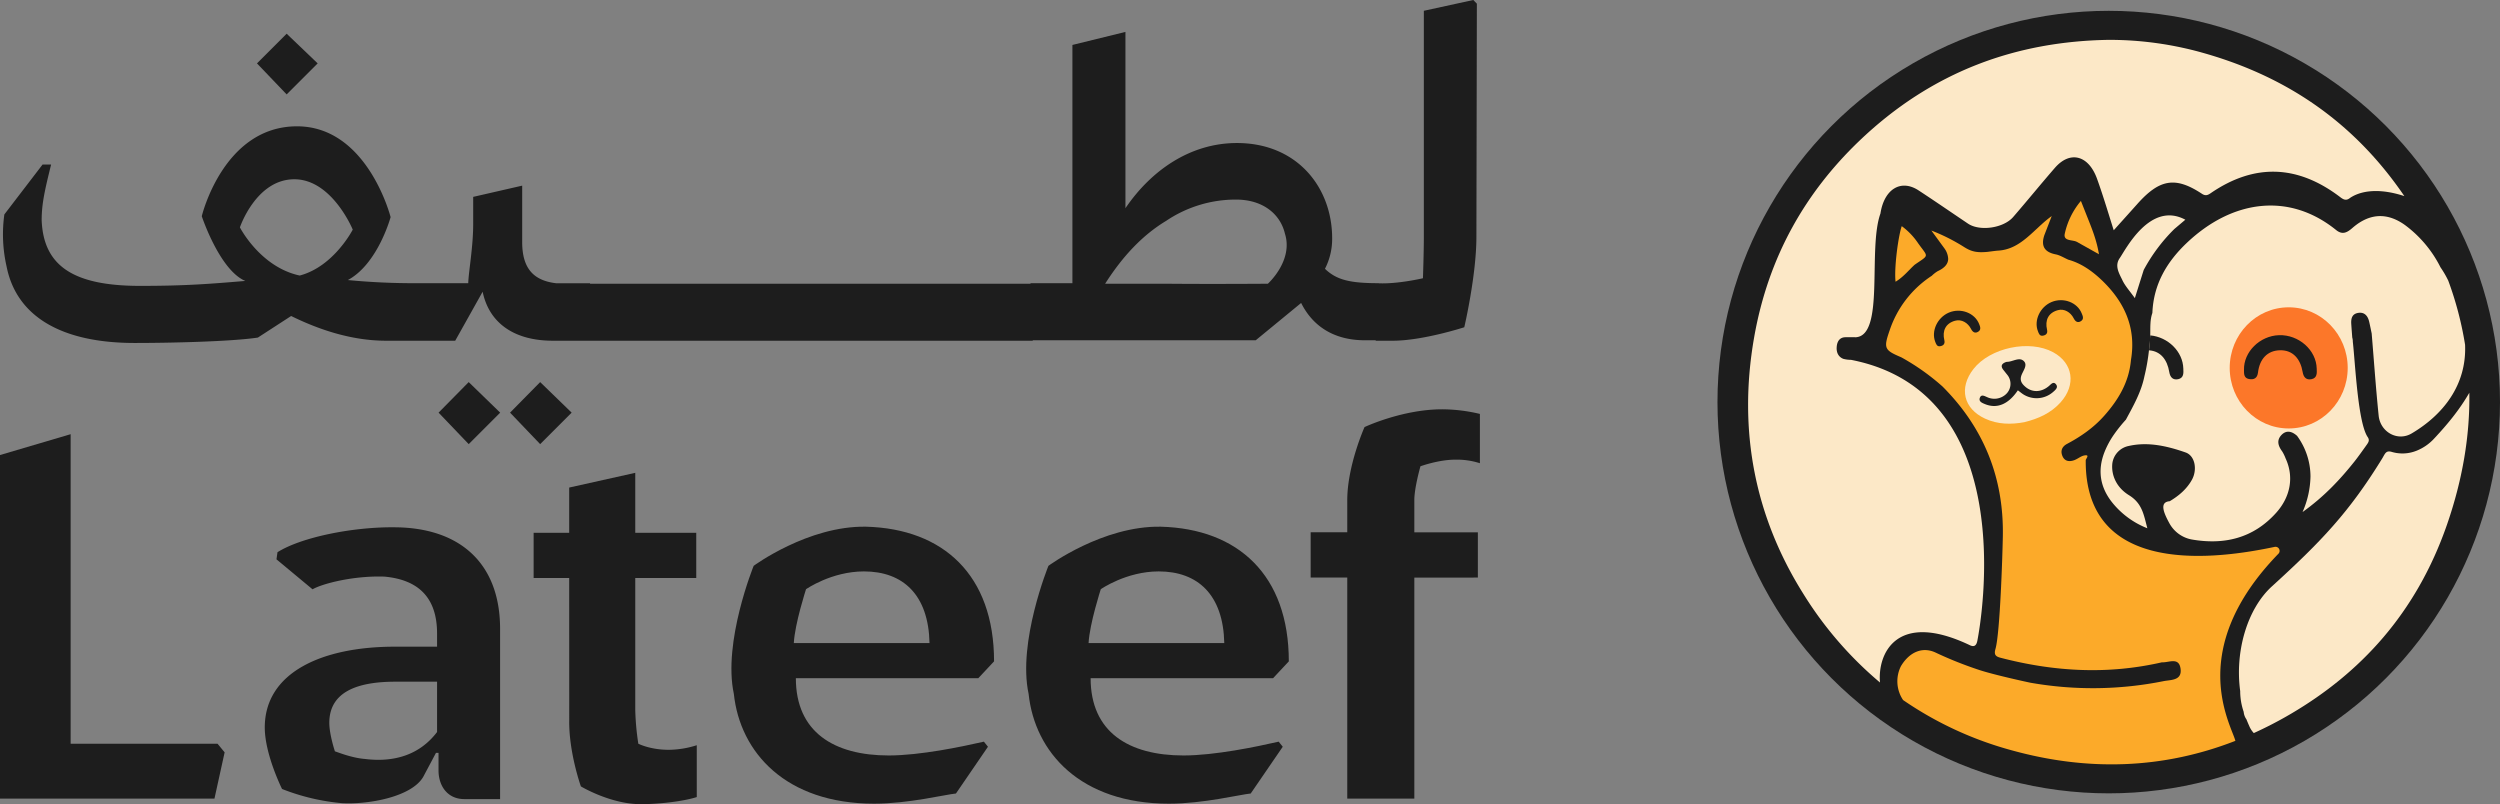 <svg xmlns="http://www.w3.org/2000/svg" viewBox="0 0 1286.47 413.82"><rect x="0" y="0" width="1286.47" height="413.82" fill="#808080" stroke="none"/><defs><style>.cls-1{fill:#1d1d1d;}.cls-2{fill:#fcaa29;}.cls-3{fill:#fce8c7;}.cls-4{fill:#fc7729;}</style></defs><g id="Layer_2" data-name="Layer 2"><g id="Layer_1-2" data-name="Layer 1"><circle class="cls-1" cx="1085.13" cy="206.91" r="201.34"/><path class="cls-2" d="M1150.31,381.23c-37.21,14.51-75.71,15.76-115,4.9a183.16,183.16,0,0,1-56-25.89,17.31,17.31,0,0,1-1.12-17.42c4.29-7.21,11-10.24,17.88-7a195.67,195.67,0,0,0,22.61,9c7.67,2.52,25.25,6.33,26.15,6.5a184.71,184.71,0,0,0,68.61-.83c3.69-.71,9.49-.24,8.65-6.39s-6.06-3.05-9.6-3.28c-28,6.43-55.66,4.83-83.24-2.4-2.59-.68-3.17-1.83-2.4-4.5,2.38-8.26,3.65-49.53,3.79-58.14.52-30.24-10-55.82-31.06-76.91a116.91,116.91,0,0,0-21.19-15c-8.7-3.69-9.23-4.59-6-13.88a53.9,53.9,0,0,1,21.7-28.09,16.28,16.28,0,0,1,3.06-2.38c3.51-1.61,5.36-3.71,5.36-6.39a9.87,9.87,0,0,0-1.86-5.21l-6.79-9.29a96.84,96.84,0,0,1,16.66,8.37c4,2.59,6.88,3.08,12.15,2.62.69-.09,5.09-.66,5.29-.64,12.17-.57,18.62-11.25,27.83-17.79L1052,121c-1.9,5.71.16,8.78,5.87,9.9,2.24.45,4.31,1.8,6.47,2.74,6.44,1.78,11.86,5.56,16.64,10,11.91,11.15,18.49,24.62,15.57,41.71-1,11.34-6.5,20.43-13.74,28.59-5.44,6.14-12,10.69-19.17,14.5-2.59,1.39-3.42,3.59-2.36,6.19,1.15,2.82,3.62,3.08,6.13,2.16,1.73-.63,3.26-2,5-2.39,3.11-.62,1.23,1.29.88,2.35-.52,60.74,68.35,50.78,97.25,44.66a2.11,2.11,0,0,1,1.78,3.67C1124.54,334.44,1148,372.57,1150.31,381.23Z"/><path class="cls-2" d="M1068.8,124.5h0l11.3,6.33c-1.18-7.19-3.57-13.06-5.92-18.94l-3.37-8.5a39,39,0,0,0-8.28,16.75C1061.56,124.3,1066.51,123.22,1068.8,124.5Z"/><path class="cls-2" d="M985.27,136.23c7.67-5.31,7.07-3.62,1.74-11.11a35.52,35.52,0,0,0-8.39-8.75c-1.7,4.7-4,21.28-3.19,28.61C979.61,142.44,982.2,139,985.27,136.23Z"/><path class="cls-3" d="M1099.72,105.1c11.53-13,19.7-14.4,33.34-5.4,1.87,1.24,3,.76,4.58-.32,22.53-15.44,44.78-14.6,66.66,2.1,1.78,1.36,3.13,1.91,5.1.3,6.63-4.35,16.65-4.58,27.86-.86-27.53-40.45-63.8-62.67-104.63-74a177.44,177.44,0,0,0-47.55-6.41c-47.09.78-90.6,15.84-128.53,52.2-27,25.94-46.56,58.79-53.94,101.18-8.43,48.4.82,92.21,24.86,130.87a190.73,190.73,0,0,0,39.95,46.45c-1.3-14.54,8.24-37.12,45.87-19.38,2.05,1.09,3.62,1,4.23-2.1,2.11-10.78,22.28-127.57-65-144.56a15.62,15.62,0,0,1-3.93-.5c-2.46-.93-3.77-3.2-3.42-6.46.31-3,1.88-4.56,4.26-4.67,1.88-.08,3.76,0,5.64,0,14.86-1.12,6-45.34,12.58-63.66,1.92-12.58,10.54-17.86,19.63-11.9,8.54,5.59,17,11.42,25.48,17.13,6,4,18.16,2.35,23.19-3.44,7.24-8.35,14.25-17,21.52-25.35,7.8-8.93,17.29-6.47,21.67,5.76,3.24,9,6,18.37,8.56,26.41C1091.62,114.11,1095.69,109.63,1099.72,105.1Z"/><path class="cls-3" d="M1252.72,225.53a24.88,24.88,0,0,1-9,6.33,19.33,19.33,0,0,1-13,.67c-3-.9-3.45,1.08-4.81,3.3-17,27.69-31.41,42.8-56.81,65.91-12.65,11.51-19.11,33.37-16.32,53.91V356a33,33,0,0,0,1.79,10.31,7.74,7.74,0,0,0,1.41,3.84c.48,1.21,1,2.41,1.52,3.6a11.87,11.87,0,0,0,2.28,3.48,203.51,203.51,0,0,0,19.33-10.05c35.28-20.78,64.17-51.33,80.08-97.2,8.09-23.35,11.83-46,11.5-67.89C1265.57,211,1259.3,218.49,1252.72,225.53Z"/><path class="cls-3" d="M1171.35,263.81c7.46-8.34,9.1-18.65,4.79-27.93a20.58,20.58,0,0,0-1.75-3.59c-2.05-2.76-3-5.65-.42-8.4s5.48-1.93,8.07.39a35.5,35.5,0,0,1,6.91,20.89,47.53,47.53,0,0,1-4.09,18.33c11-7.85,19.3-16.67,26.85-26.18,1.8-2.27,4.55-6.15,6.23-8.51.83-1.17,1.55-2.31.47-3.87-5.08-7.35-6.43-38.13-7.68-49.11a7.58,7.58,0,0,0-.29-2.15c-.17-2.32-.36-4.63-.51-7-.17-2.76.38-5.13,3.52-5.66s4.91,1.35,5.65,4.33c.5,2.06.89,4.16,1.34,6.24,1.17,14.1,2.15,28.22,3.59,42.3.86,8.48,9.78,13.44,17,9.14,16.16-9.56,28.35-24.89,27.47-45.63h0a174.47,174.47,0,0,0-8.66-33h0a50.64,50.64,0,0,0-4-6.86,61.15,61.15,0,0,0-18.36-21.8q-6.36-4.53-12.65-4.54c-4.82,0-9.59,2-14.31,6.11-2.82,2.46-5.2,3.67-8.46,1-24.15-19.46-53.39-15.53-76.82,6.74-10.25,9.75-17.07,21.23-17.65,36-1.31,3.75-1,7.56-1.1,11.5a36.18,36.18,0,0,1-.32,4.6c-.11,1-.21,1.95-.31,2.84h0a104.1,104.1,0,0,1-2.38,13.7c-1.65,8.1-5.68,15.14-9.52,22.27a75.81,75.81,0,0,0-6.13,7.63,44.53,44.53,0,0,0-4.71,8.61c-4.24,10.45-2.2,19.77,5.17,28A43.51,43.51,0,0,0,1105,271.84c-1.84-6.85-2.58-12.78-9.43-17-6.42-3.93-9.19-10.26-8.6-16.26a10.58,10.58,0,0,1,8.44-9.09c9.91-2.25,19.71,0,29.25,3.33,5,1.75,6.11,9,3.26,14.1-2.7,4.84-6.78,8.23-11.4,11-5.11.41-3.54,5.19-.28,11.16a16.54,16.54,0,0,0,11.53,8.52C1144.4,280.5,1159.45,277.11,1171.35,263.81Z"/><path class="cls-3" d="M1124.55,113.06c-18.16-9.74-30.8,15.53-33.75,19.75-2.8,4-.31,7.86,1.34,11.34,1.44,3.06,3.85,5.65,6.43,9.27,1.65-5.27,3.1-9.88,4.55-14.48a87.62,87.62,0,0,1,15.8-21.12h0Z"/><path class="cls-3" d="M1041.74,217.24c-6.81,1.28-13.69,1.22-20.29-1.84-11.08-5.14-13.53-15.76-5.94-25.51,8.6-11,28.84-15.29,41.06-8.61,10.23,5.59,11.89,16.72,3.79,25.76C1055.38,212.6,1048.93,215.45,1041.74,217.24Z"/><ellipse class="cls-4" cx="1177.74" cy="189.31" rx="30.36" ry="31.17"/><path class="cls-1" d="M1055.64,155.45c-5.9,2.52-9.12,9.49-6.94,15,.47,1.21.88,2.57,2.54,2.29s2.59-1.23,2.14-3.11c-1.14-4.8.64-8.65,5.5-10,3.34-1,6.66,1.07,8.22,4.17.87,1.75,2.14,2.49,3.74,1.45s1-2.55.4-3.94C1069,155.58,1061.73,152.86,1055.64,155.45Z"/><path class="cls-1" d="M1018.43,166.72c-2.26-5.72-9.51-8.44-15.59-5.85-5.9,2.52-9.13,9.49-7,15,.48,1.21.88,2.57,2.55,2.29s2.59-1.23,2.14-3.11c-1.15-4.8.64-8.65,5.5-10,3.34-.95,6.65,1.07,8.22,4.17.87,1.75,2.14,2.49,3.74,1.45S1019,168.12,1018.43,166.72Z"/><path class="cls-1" d="M1106.5,172.59l-.64,7.68c6,.4,9.39,4.87,10.42,11.19.46,2.7,1.88,4.22,4.56,3.67,2.92-.63,2.79-3.13,2.67-5.47C1123.27,180.88,1115.64,173.44,1106.5,172.59Z"/><path class="cls-1" d="M1192.15,189.66c-.22-9.53-9.25-17.52-19.42-17.18-9.86.33-18.21,8.6-18,17.81,0,2-.09,4.21,2.46,4.73s4.39-.32,4.74-3.29c.82-6.94,4.76-11.35,11.37-11.49s10.51,4.47,11.62,11.22c.45,2.69,1.88,4.23,4.57,3.66C1192.4,194.5,1192.28,192,1192.15,189.66Z"/><path class="cls-1" d="M1054.19,198.78c-4,3.26-8.72,3.27-12.26,0-1.53-1.41-2.57-2.91-1.83-5.33s3.44-5.38,1.43-7.53c-2.32-2.46-5.72.24-8.68.28a2.32,2.32,0,0,0-.77.17c-2.09.81-2.7,2.07-1.15,4,.68.84,1.32,1.69,2,2.52a7.3,7.3,0,0,1-1.19,10.39,8.77,8.77,0,0,1-9.2,1.08c-1.31-.54-3-1.62-3.73.34s1.24,2.68,2.72,3.28c6.16,2.49,12,.05,16.83-7.12,1,.7,1.86,1.47,2.85,2.1a12.84,12.84,0,0,0,15.18-1.16c1.21-1.07,2.9-2.35,1.63-4C1056.62,196,1055.36,197.84,1054.19,198.78Z"/><polygon class="cls-1" points="163.47 32.62 147.51 17.35 132.24 32.62 147.51 48.58 163.47 32.62"/><polygon class="cls-1" points="262.47 212.34 277.96 228.54 294.16 212.34 277.96 196.62 262.47 212.34"/><polygon class="cls-1" points="225.69 212.34 241.19 228.54 257.38 212.34 241.19 196.62 225.69 212.34"/><path class="cls-1" d="M758.14,0,732.69,5.55V121.9c0,8.33-.46,21.28-.46,21.28s-12.64,3-22.67,2.61v-.06c-14.8,0-21.74-1.62-27.75-7.41a33.6,33.6,0,0,0,3.7-15.72c0-26.14-18-49-49-49-23.83,0-44,13.88-57.37,33.54V16.42l-27.29,6.71v122.6H530.3V146H303.64v-.23H286.29c-12-1.39-17.58-7.87-17.58-21.28V95.53l-25.21,5.78v13.88c0,12-2.31,24.06-2.55,30.54H214.59A355.92,355.92,0,0,1,179,144.11c15.5-8.33,22-32.39,22-32.39S189.15,65,152.83,65c-37.94,0-49,46.26-49,46.26S113,139,126.23,144.57c-16.89,1.39-29.61,2.54-54.13,2.54-34.23,0-49.73-10.17-50.66-33.77,0-8.56,1.62-15.5,4.86-28.68H21.91L2.24,110.34A74.41,74.41,0,0,0,3.4,137.17c5.09,25.67,28.22,39.32,65.93,39.32,17.81,0,49.5-.69,63.37-2.78l17.12-11.1c13.19,6.48,30.3,12.72,48.81,12.72h35.62l14.11-25.21c3.47,16.66,16.88,25.21,36.08,25.21h247v-.23H646.18l23.37-19.2c5.78,11.57,16.42,19.2,32.84,19.2h5.54v.23h8.79c15.5,0,36.78-6.93,36.78-6.93s6.24-26.61,6.24-46.5l.24-120ZM154.22,141.79C133.86,137.4,123.45,117,123.45,117s8.33-24.75,28-24.75c19.43,0,30.07,25.91,30.07,25.91S171.8,137.17,154.22,141.79ZM652.43,146s-28.68.23-52.28,0H568.69c9-14.11,19.2-25,31.46-32.39A64.06,64.06,0,0,1,636,102.7c14.11,0,22.9,7.64,25.22,17.58C665.61,134.16,652.43,146,652.43,146Z"/><path class="cls-1" d="M0,234.16l36.35-10.73V382.7h75.58l3.66,4.45-5.23,23.79H0Z"/><path class="cls-1" d="M257.34,323.6v87.61H239c-8.63,0-13.08-6.54-13.34-14.13v-9.67h-1.31l-6.53,12.29c-6,10.46-28.51,14.38-41.85,13.6A110.36,110.36,0,0,1,145.14,406s-8.89-17.79-8.89-31.65c0-28.24,29.29-41.58,66.95-41.58h21.71V326c0-18.57-9.68-27.72-27.2-29.29-16-.52-31.91,3.66-36.88,6.54l-18.56-15.43.52-3.66c12-7.59,38.44-13.08,60.41-12.82C236.68,271.55,257.34,289.86,257.34,323.6Zm-32.43,27.19H203.46c-19.61,0-34,5.24-34,21.19,0,6,2.88,14.64,2.88,14.64,2.36.79,8.89,3.4,15.43,3.93,14.65,1.83,28-1.83,37.14-13.86Z"/><path class="cls-1" d="M292.9,297.44H274.6V274.17h18.3V250.89l34-7.58v30.86h31.38v23.27H326.9v68a135.89,135.89,0,0,0,1.57,17.26s6,3.14,15.69,3.14a48.7,48.7,0,0,0,14.39-2.36v26.68c-7.33,2.35-20.14,3.66-28.77,3.66-15.69,0-30.86-9.15-30.86-9.15s-6.28-17.52-6-34.26Z"/><path class="cls-1" d="M506.3,381.65l2.09,2.62-16.47,24.06c-5.49.52-24.32,5.23-42.11,5.23-45.5,0-69-26.41-72.18-56.49-5.75-26.67,10.2-65.9,10.2-65.9s28-20.66,57.8-20.14c39.75,1.05,65.9,24.85,65.9,69.3L503.42,349H409.54c0,27.73,19.61,39.76,47.86,39.76C473.61,388.72,494.79,384.27,506.3,381.65Zm-97.81-50.73h69.83c-.52-24.85-13.6-36.88-33.74-36.88-16.73,0-29.81,9.16-29.81,9.16S409,321,408.49,330.92Z"/><path class="cls-1" d="M658,381.65l2.09,2.62L643.6,408.33c-5.5.52-24.32,5.23-42.11,5.23-45.5,0-69-26.41-72.18-56.49-5.75-26.67,10.2-65.9,10.2-65.9s28-20.66,57.8-20.14c39.75,1.05,65.9,24.85,65.9,69.3L655.1,349H561.22c0,27.73,19.61,39.76,47.86,39.76C625.29,388.72,646.47,384.27,658,381.65Zm-97.81-50.73H630c-.53-24.85-13.6-36.88-33.74-36.88-16.74,0-29.81,9.16-29.81,9.16S560.69,321,560.17,330.92Z"/><path class="cls-1" d="M674.45,273.91h18.83V257.43c0-17.78,8.89-37.66,8.89-37.66s19.36-9.15,40-9.15A85,85,0,0,1,761.54,213v25.37a38.86,38.86,0,0,0-12.82-1.83c-8.37,0-17.78,3.4-17.78,3.4-.26,1.05-2.88,10.2-3.14,16.74v17.26h32.69v23.27H727.8V410.94H693.28V297.18H674.45Z"/></g></g></svg>